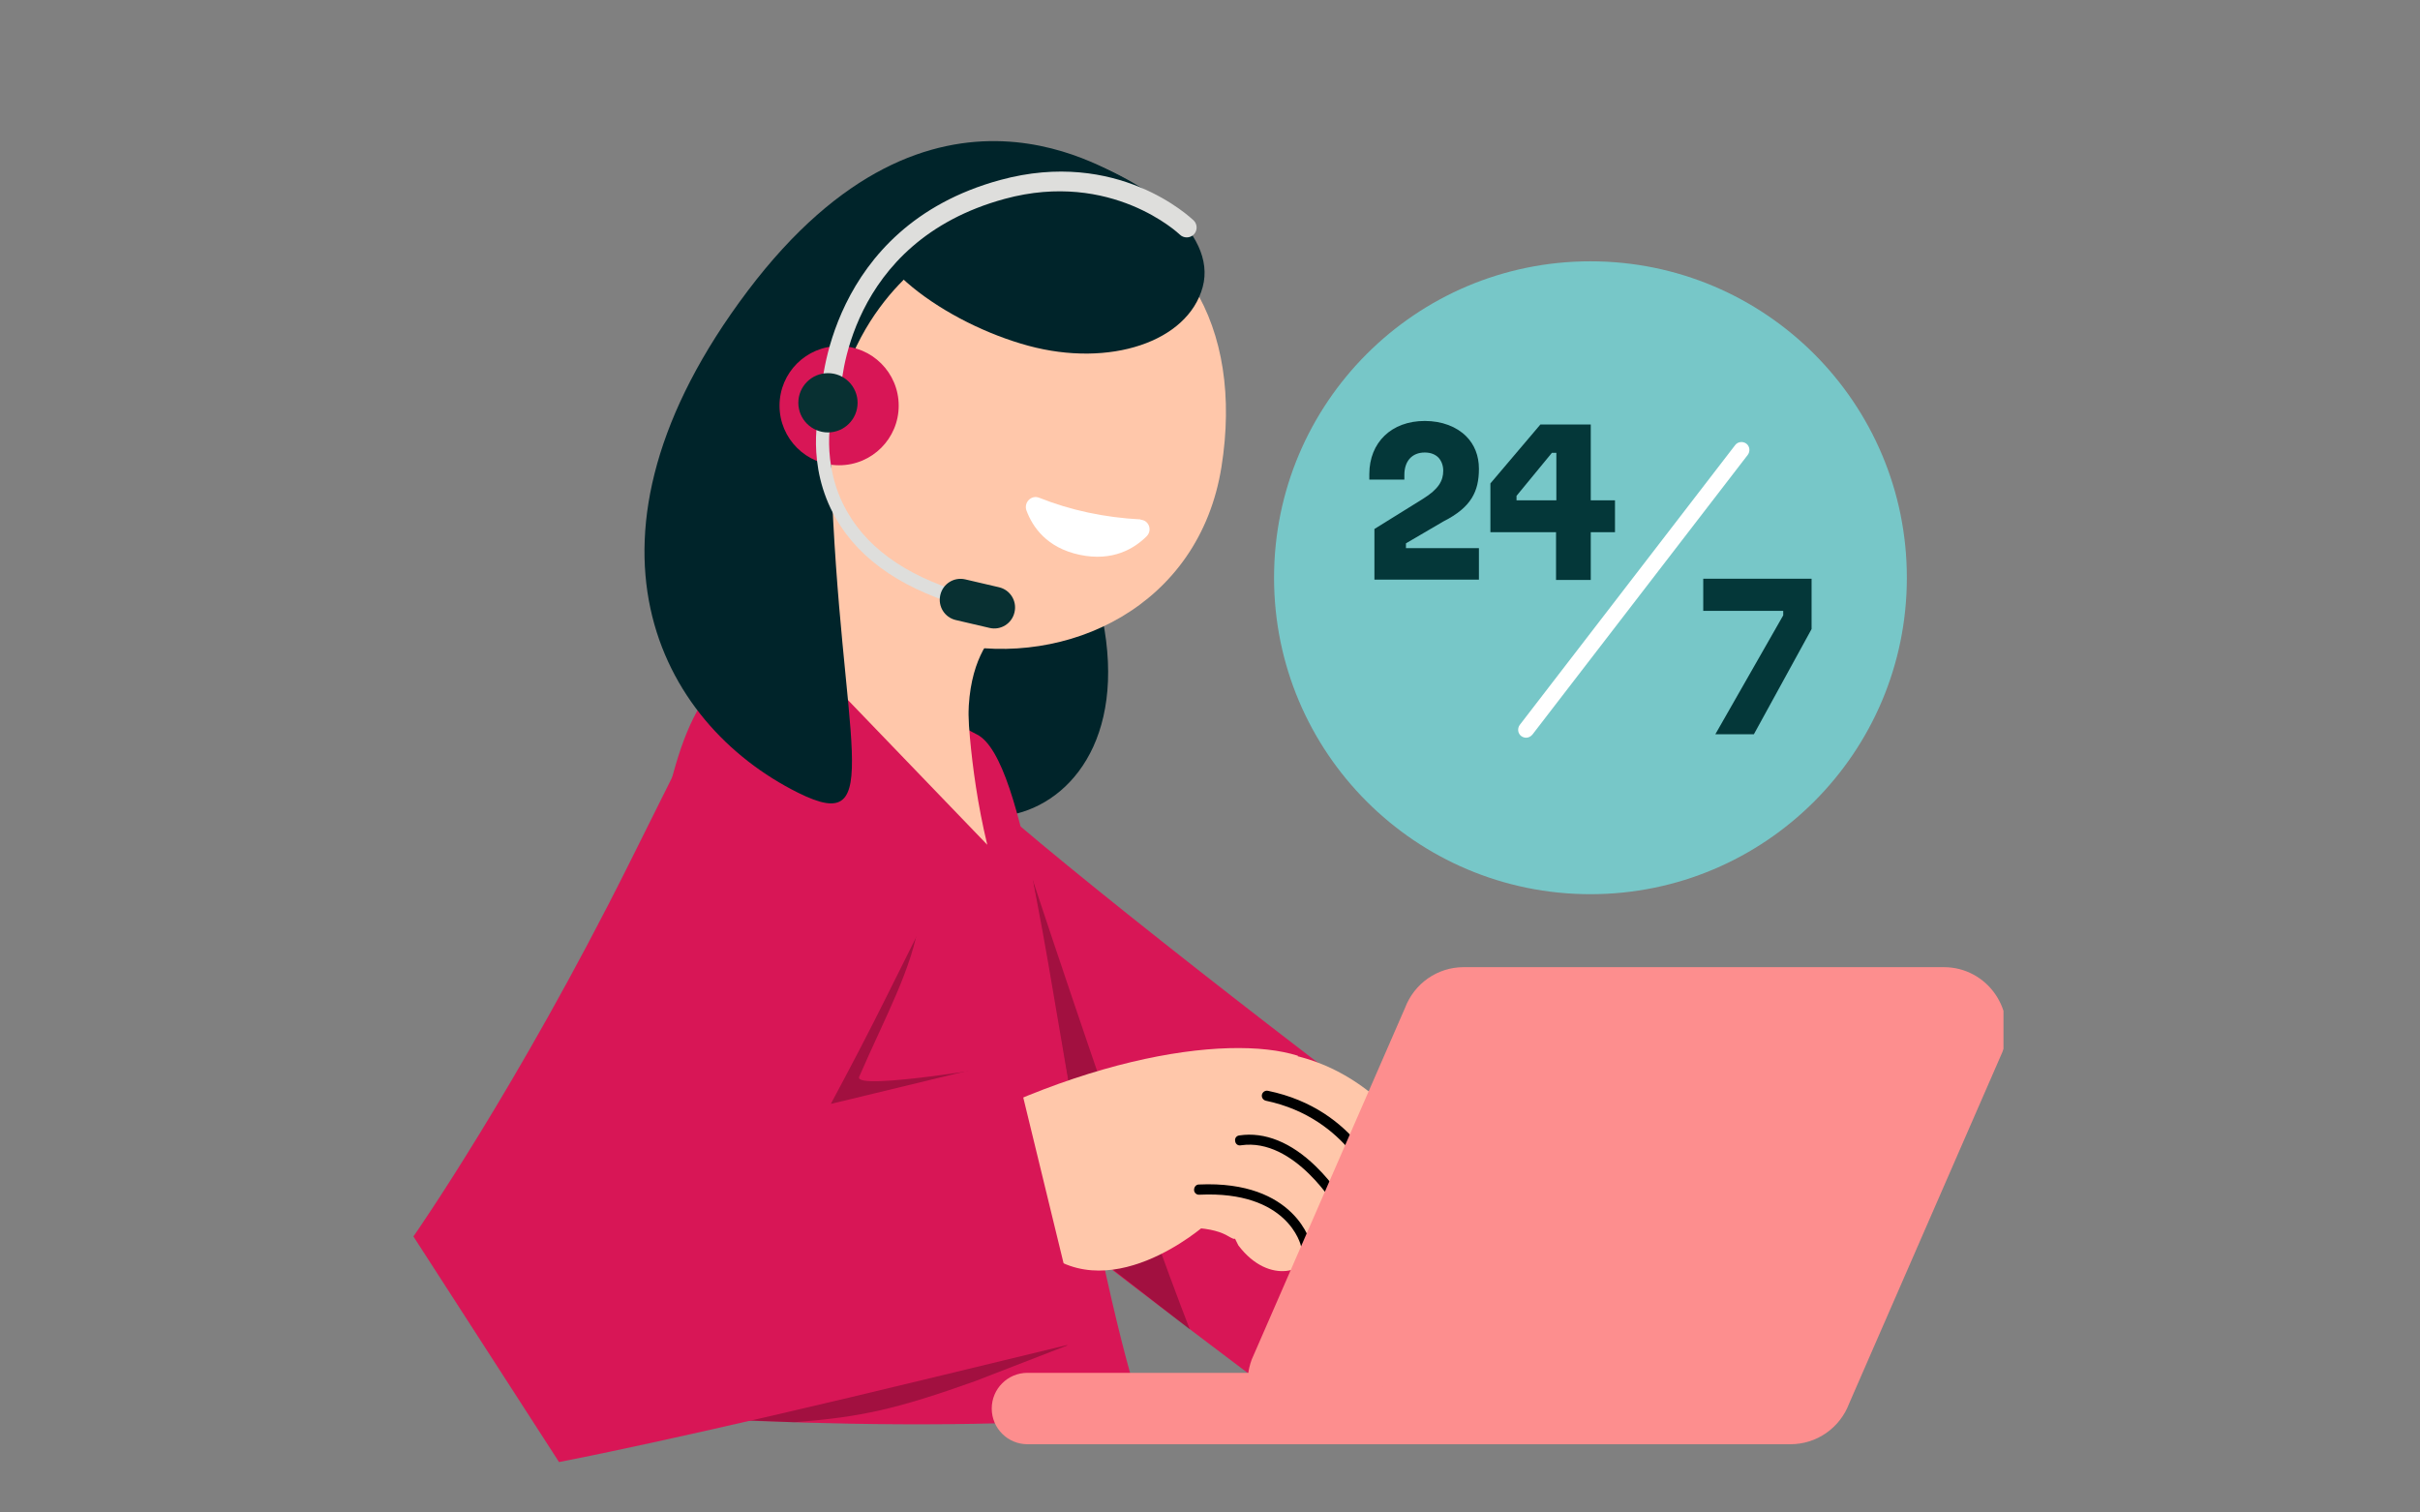 <svg width="240" height="150" viewBox="0 0 240 150" fill="none" xmlns="http://www.w3.org/2000/svg">
<rect x="0" y="0" width="240" height="150" fill="#808080" stroke="none"/>
<g clip-path="url(#clip0_2352_11448)">
<g clip-path="url(#clip1_2352_11448)">
<path d="M157.73 88.681C175.06 88.681 189.109 74.63 189.109 57.298C189.109 39.965 175.06 25.915 157.73 25.915C140.4 25.915 126.352 39.965 126.352 57.298C126.352 74.63 140.4 88.681 157.73 88.681Z" fill="#77C7C8"/>
<path d="M136.306 57.487V52.462L141.14 49.46C142.657 48.512 143.131 47.69 143.131 46.679C143.131 46.142 142.942 45.699 142.657 45.383C142.341 45.067 141.899 44.877 141.298 44.877C140.034 44.877 139.276 45.731 139.276 47.09V47.564H135.8V47.026C135.8 43.866 138.012 41.748 141.298 41.748C143.005 41.748 144.458 42.317 145.406 43.266C146.228 44.087 146.67 45.193 146.67 46.489C146.67 48.733 145.912 50.313 143.163 51.704L139.434 53.885V54.359H146.67V57.487H136.306Z" fill="#043739"/>
<path d="M160.164 49.618V52.779H157.762V57.519H154.318V52.779H147.808V47.943L152.769 42.096H157.762V49.618H160.164ZM150.399 49.618H154.349V44.909H153.907L150.399 49.176V49.618Z" fill="#043739"/>
<path d="M170.118 72.816L176.848 61.027V60.585H168.917V57.393H179.661V62.386L173.941 72.816H170.118Z" fill="#043739"/>
<path d="M151.347 73.163C151.189 73.163 151 73.1 150.873 73.005C150.526 72.752 150.462 72.247 150.715 71.899L172.077 44.15C172.33 43.803 172.835 43.74 173.183 43.992C173.53 44.245 173.594 44.751 173.341 45.099L151.979 72.847C151.821 73.037 151.6 73.163 151.347 73.163Z" fill="white"/>
<path d="M107.771 104.072C109.098 104.072 109.098 102.018 107.771 102.018C106.444 102.018 106.444 104.072 107.771 104.072Z" fill="#FF7A34"/>
<path d="M104.39 24.461C104.39 24.461 105.053 45.32 108.782 59.005C115.766 84.509 87.736 88.46 87.262 67.601C86.788 46.742 104.39 24.429 104.39 24.429V24.461Z" fill="#00242A"/>
<path d="M133.904 141.302C131.376 141.018 128.974 140.07 126.92 138.553C126.794 138.458 113.806 128.755 100.724 118.516C72.79 96.582 70.325 92.726 68.65 88.239C65.869 80.812 69.661 72.531 77.087 69.75C83.66 67.285 90.928 69.971 94.404 75.787C98.923 80.717 121.074 98.226 140.856 113.111C145.027 113.459 149.988 113.68 152.611 113.427C160.511 112.637 167.558 118.389 168.348 126.29C169.138 134.191 163.387 141.239 155.487 142.029C153.654 142.219 151.632 142.282 149.546 142.282C142.784 142.282 135.579 141.524 133.872 141.334L133.904 141.302Z" fill="#D81656"/>
<path opacity="0.25" d="M109.319 125.089L118.009 131.852C118.009 131.852 113.396 120.38 102.399 87.196C102.399 87.196 108.498 122.434 109.319 125.374" fill="black"/>
<path d="M100.471 61.375C100.471 61.375 92.792 64.567 97.659 80.78L74.622 75.786C78.32 72.057 75.76 53 73.769 48.322C82.206 55.56 87.42 60.49 100.471 61.375Z" fill="#FFC7AA"/>
<path d="M107.897 117.852C104.042 98.51 101.735 75.312 96.9 72.847C88.242 68.422 82.333 63.745 77.561 64.567C62.488 67.095 67.196 87.733 55.504 139.722C55.504 139.722 89 142.756 113.396 140.291C113.396 140.291 111.468 135.898 107.897 117.852Z" fill="#D81656"/>
<path opacity="0.25" d="M78.762 141.049C85.43 140.544 89 139.722 96.711 136.972L105.843 133.433L100.471 105.526C100.471 105.526 84.576 108.276 85.208 106.79C87.8 100.817 90.517 95.95 91.149 91.304L89 89.281L76.013 83.624L70.641 94.433C61.414 112.953 52.85 125.279 52.755 125.405L73.2 140.828L78.73 141.049H78.762Z" fill="black"/>
<path d="M87.073 116.367L94.53 131.126C102.241 126.037 111.468 122.087 122.18 119.875L128.722 104.705C121.738 102.492 105.527 104.705 87.073 116.335V116.367Z" fill="#FFC7AA"/>
<path d="M122.465 122.814L122.812 123.509C125.909 127.618 130.049 126.006 129.67 123.983C129.606 123.446 128.627 119.401 125.562 117.346C121.864 114.881 116.113 114.692 108.466 116.809C106.76 117.283 105.748 119.053 106.222 120.76C106.696 122.466 108.466 123.478 110.172 123.004C117.44 120.981 120.6 121.866 121.801 122.593C122.654 123.098 122.433 122.751 122.465 122.814Z" fill="#FFC7AA"/>
<path d="M126.699 120.033C126.257 119.527 123.318 118.389 114.944 120.696C113.238 121.17 111.468 120.159 110.994 118.452C110.52 116.746 111.531 114.976 113.238 114.502C121.517 112.226 127.173 112.321 130.46 114.818C132.356 116.24 133.051 118.2 133.082 119.559C133.082 121.328 131.692 122.782 129.922 122.782C129.922 122.782 129.922 122.782 129.891 122.782C128.279 122.782 126.92 121.581 126.731 120.001L126.699 120.033Z" fill="#FFC7AA"/>
<path d="M130.902 116.525C130.618 115.861 127.805 114.123 118.578 116.651C116.872 117.125 115.102 116.114 114.628 114.407C114.154 112.7 115.165 110.931 116.872 110.457C124.803 108.276 130.618 108.402 134.157 110.836C136.874 112.7 137.222 115.229 137.254 115.703C137.412 117.473 136.116 119.021 134.346 119.179C134.252 119.179 134.157 119.179 134.062 119.179C132.514 119.179 131.155 118.042 130.902 116.493V116.525Z" fill="#FFC7AA"/>
<path d="M140.477 122.814C140.856 122.814 141.267 122.751 141.646 122.592C143.289 121.929 144.079 120.096 143.447 118.452C143.384 118.263 141.551 113.712 137.601 109.856C133.746 106.127 127.205 102.303 117.756 105.337C116.082 105.874 115.134 107.675 115.702 109.35C116.24 111.025 118.041 111.973 119.747 111.405C124.898 109.73 129.259 110.678 133.051 114.281C136.084 117.188 137.538 120.759 137.57 120.791C138.075 122.055 139.276 122.814 140.54 122.814H140.477Z" fill="#FFC7AA"/>
<path d="M129.543 124.015C129.543 124.015 129.606 124.015 129.638 124.015C129.922 123.952 130.08 123.699 130.017 123.414C130.017 123.351 128.532 117.03 118.894 117.473C118.61 117.473 118.42 117.725 118.42 118.01C118.42 118.294 118.673 118.516 118.957 118.484C127.71 118.073 129.006 123.414 129.038 123.635C129.101 123.857 129.29 124.015 129.512 124.015H129.543Z" fill="black"/>
<path d="M132.956 120.096C132.956 120.096 133.114 120.096 133.209 120.033C133.462 119.906 133.525 119.59 133.398 119.337C133.367 119.274 132.292 117.409 130.491 115.671C128.058 113.301 125.435 112.226 122.907 112.606C122.623 112.637 122.433 112.89 122.496 113.174C122.528 113.459 122.781 113.649 123.065 113.585C128.406 112.795 132.514 119.78 132.545 119.843C132.64 120.001 132.798 120.096 132.988 120.096H132.956Z" fill="black"/>
<path d="M136.748 118.358C136.748 118.358 136.843 118.358 136.906 118.358C137.159 118.263 137.317 117.978 137.222 117.725C137.127 117.409 134.631 110.014 125.751 108.181C125.467 108.118 125.214 108.307 125.151 108.56C125.088 108.845 125.277 109.097 125.53 109.161C133.809 110.899 136.242 117.978 136.242 118.042C136.306 118.263 136.495 118.389 136.716 118.389L136.748 118.358Z" fill="black"/>
<path d="M119.526 121.486C119.526 121.486 109.635 130.272 102.683 123.351C102.683 123.351 112.985 119.685 119.526 121.486Z" fill="#FFC7AA"/>
<path d="M55.441 145C55.915 144.905 67.26 142.756 93.393 136.403L107.36 133.022L100.566 105.084L86.599 108.465C85.145 108.813 83.755 109.161 82.396 109.477C84.229 106.063 86.156 102.397 88.084 98.51L94.499 85.647L68.776 72.847L62.362 85.71C51.333 107.802 41.095 122.498 41 122.624L55.441 145Z" fill="#D81656"/>
<path d="M95.921 68.549C95.921 68.549 95.984 75.818 97.912 83.782L79.173 64.314L95.921 68.549Z" fill="#FFC7AA"/>
<path d="M74.401 38.841C72.347 51.736 83.692 61.565 94.372 63.84C105.78 66.242 118.926 60.206 121.138 46.3C123.35 32.394 117.251 21.712 104.358 19.657C91.465 17.603 76.455 25.947 74.401 38.841Z" fill="#FFC7AA"/>
<path d="M113.143 51.514C109.509 51.325 106.159 50.598 103.062 49.365C102.272 49.049 101.514 49.839 101.798 50.63C102.399 52.241 103.789 54.327 107.076 55.023C110.362 55.718 112.511 54.39 113.712 53.189C114.312 52.589 113.933 51.578 113.111 51.546L113.143 51.514Z" fill="white"/>
<path d="M86.22 20.321C84.734 25.725 93.93 32.109 101.988 34.29C110.046 36.471 117.788 33.911 119.273 28.475C120.758 23.039 113.332 17.381 105.274 15.169C97.216 12.957 87.705 14.885 86.22 20.289V20.321Z" fill="#00242A"/>
<path d="M112.29 18.108C110.394 17.35 92.634 4.361 74.148 28.854C55.662 53.347 65.237 71.71 79.173 78.631C88.084 83.055 83.312 73.606 82.428 46.9C81.922 31.825 92.445 25.409 92.445 25.409L112.321 18.108H112.29Z" fill="#00242A"/>
<path d="M83.218 46.142C86.481 46.142 89.127 43.496 89.127 40.231C89.127 36.968 86.481 34.322 83.218 34.322C79.954 34.322 77.308 36.968 77.308 40.231C77.308 43.496 79.954 46.142 83.218 46.142Z" fill="#D81656"/>
<path d="M96.458 60.364C96.742 60.364 96.995 60.174 97.09 59.889C97.185 59.542 96.964 59.194 96.616 59.099C90.517 57.487 86.283 54.706 84.039 50.787C81.227 45.92 82.522 40.959 82.522 40.895C82.617 40.548 82.396 40.2 82.08 40.105C81.732 40.01 81.385 40.2 81.29 40.548C81.227 40.769 79.836 46.078 82.902 51.419C85.335 55.654 89.854 58.657 96.3 60.364C96.363 60.364 96.426 60.364 96.458 60.364Z" fill="#DEDEDC"/>
<path d="M94.785 61.491L98.139 62.274C99.244 62.532 100.349 61.845 100.607 60.74L100.614 60.709C100.872 59.605 100.185 58.5 99.081 58.242L95.726 57.459C94.622 57.201 93.517 57.888 93.259 58.992L93.252 59.023C92.994 60.128 93.681 61.233 94.785 61.491Z" fill="#083032"/>
<path d="M82.396 39.979C82.933 39.979 83.344 39.568 83.376 39.031C83.376 38.43 83.944 23.987 99.65 19.72C110.236 16.844 116.935 23.197 116.998 23.26C117.377 23.639 118.009 23.639 118.388 23.26C118.768 22.881 118.768 22.249 118.388 21.869C118.072 21.585 110.836 14.664 99.176 17.856C82.048 22.533 81.448 38.841 81.448 38.999C81.448 39.536 81.859 39.979 82.396 40.01V39.979Z" fill="#DEDEDC"/>
<path d="M82.112 42.886C83.735 42.886 85.05 41.571 85.05 39.947C85.05 38.324 83.735 37.008 82.112 37.008C80.489 37.008 79.173 38.324 79.173 39.947C79.173 41.571 80.489 42.886 82.112 42.886Z" fill="#083032"/>
<path d="M129.954 143.23H177.575C180.166 143.23 182.473 141.618 183.39 139.185L198.589 104.325C200.106 100.248 197.104 95.918 192.775 95.918H145.154C142.562 95.918 140.256 97.53 139.339 99.964L124.14 134.823C122.623 138.9 125.625 143.23 129.954 143.23Z" fill="#FD8E8E"/>
<path d="M101.893 143.23H134.378C136.333 143.23 137.917 141.645 137.917 139.691C137.917 137.736 136.333 136.151 134.378 136.151H101.893C99.939 136.151 98.354 137.736 98.354 139.691C98.354 141.645 99.939 143.23 101.893 143.23Z" fill="#FD8E8E"/>
</g>
</g>
<defs>
<clipPath id="clip0_2352_11448">
<rect width="157.692" height="150" fill="white" transform="translate(41)"/>
</clipPath>
<clipPath id="clip1_2352_11448">
<rect width="158" height="131" fill="white" transform="translate(41 14)"/>
</clipPath>
</defs>
</svg>
